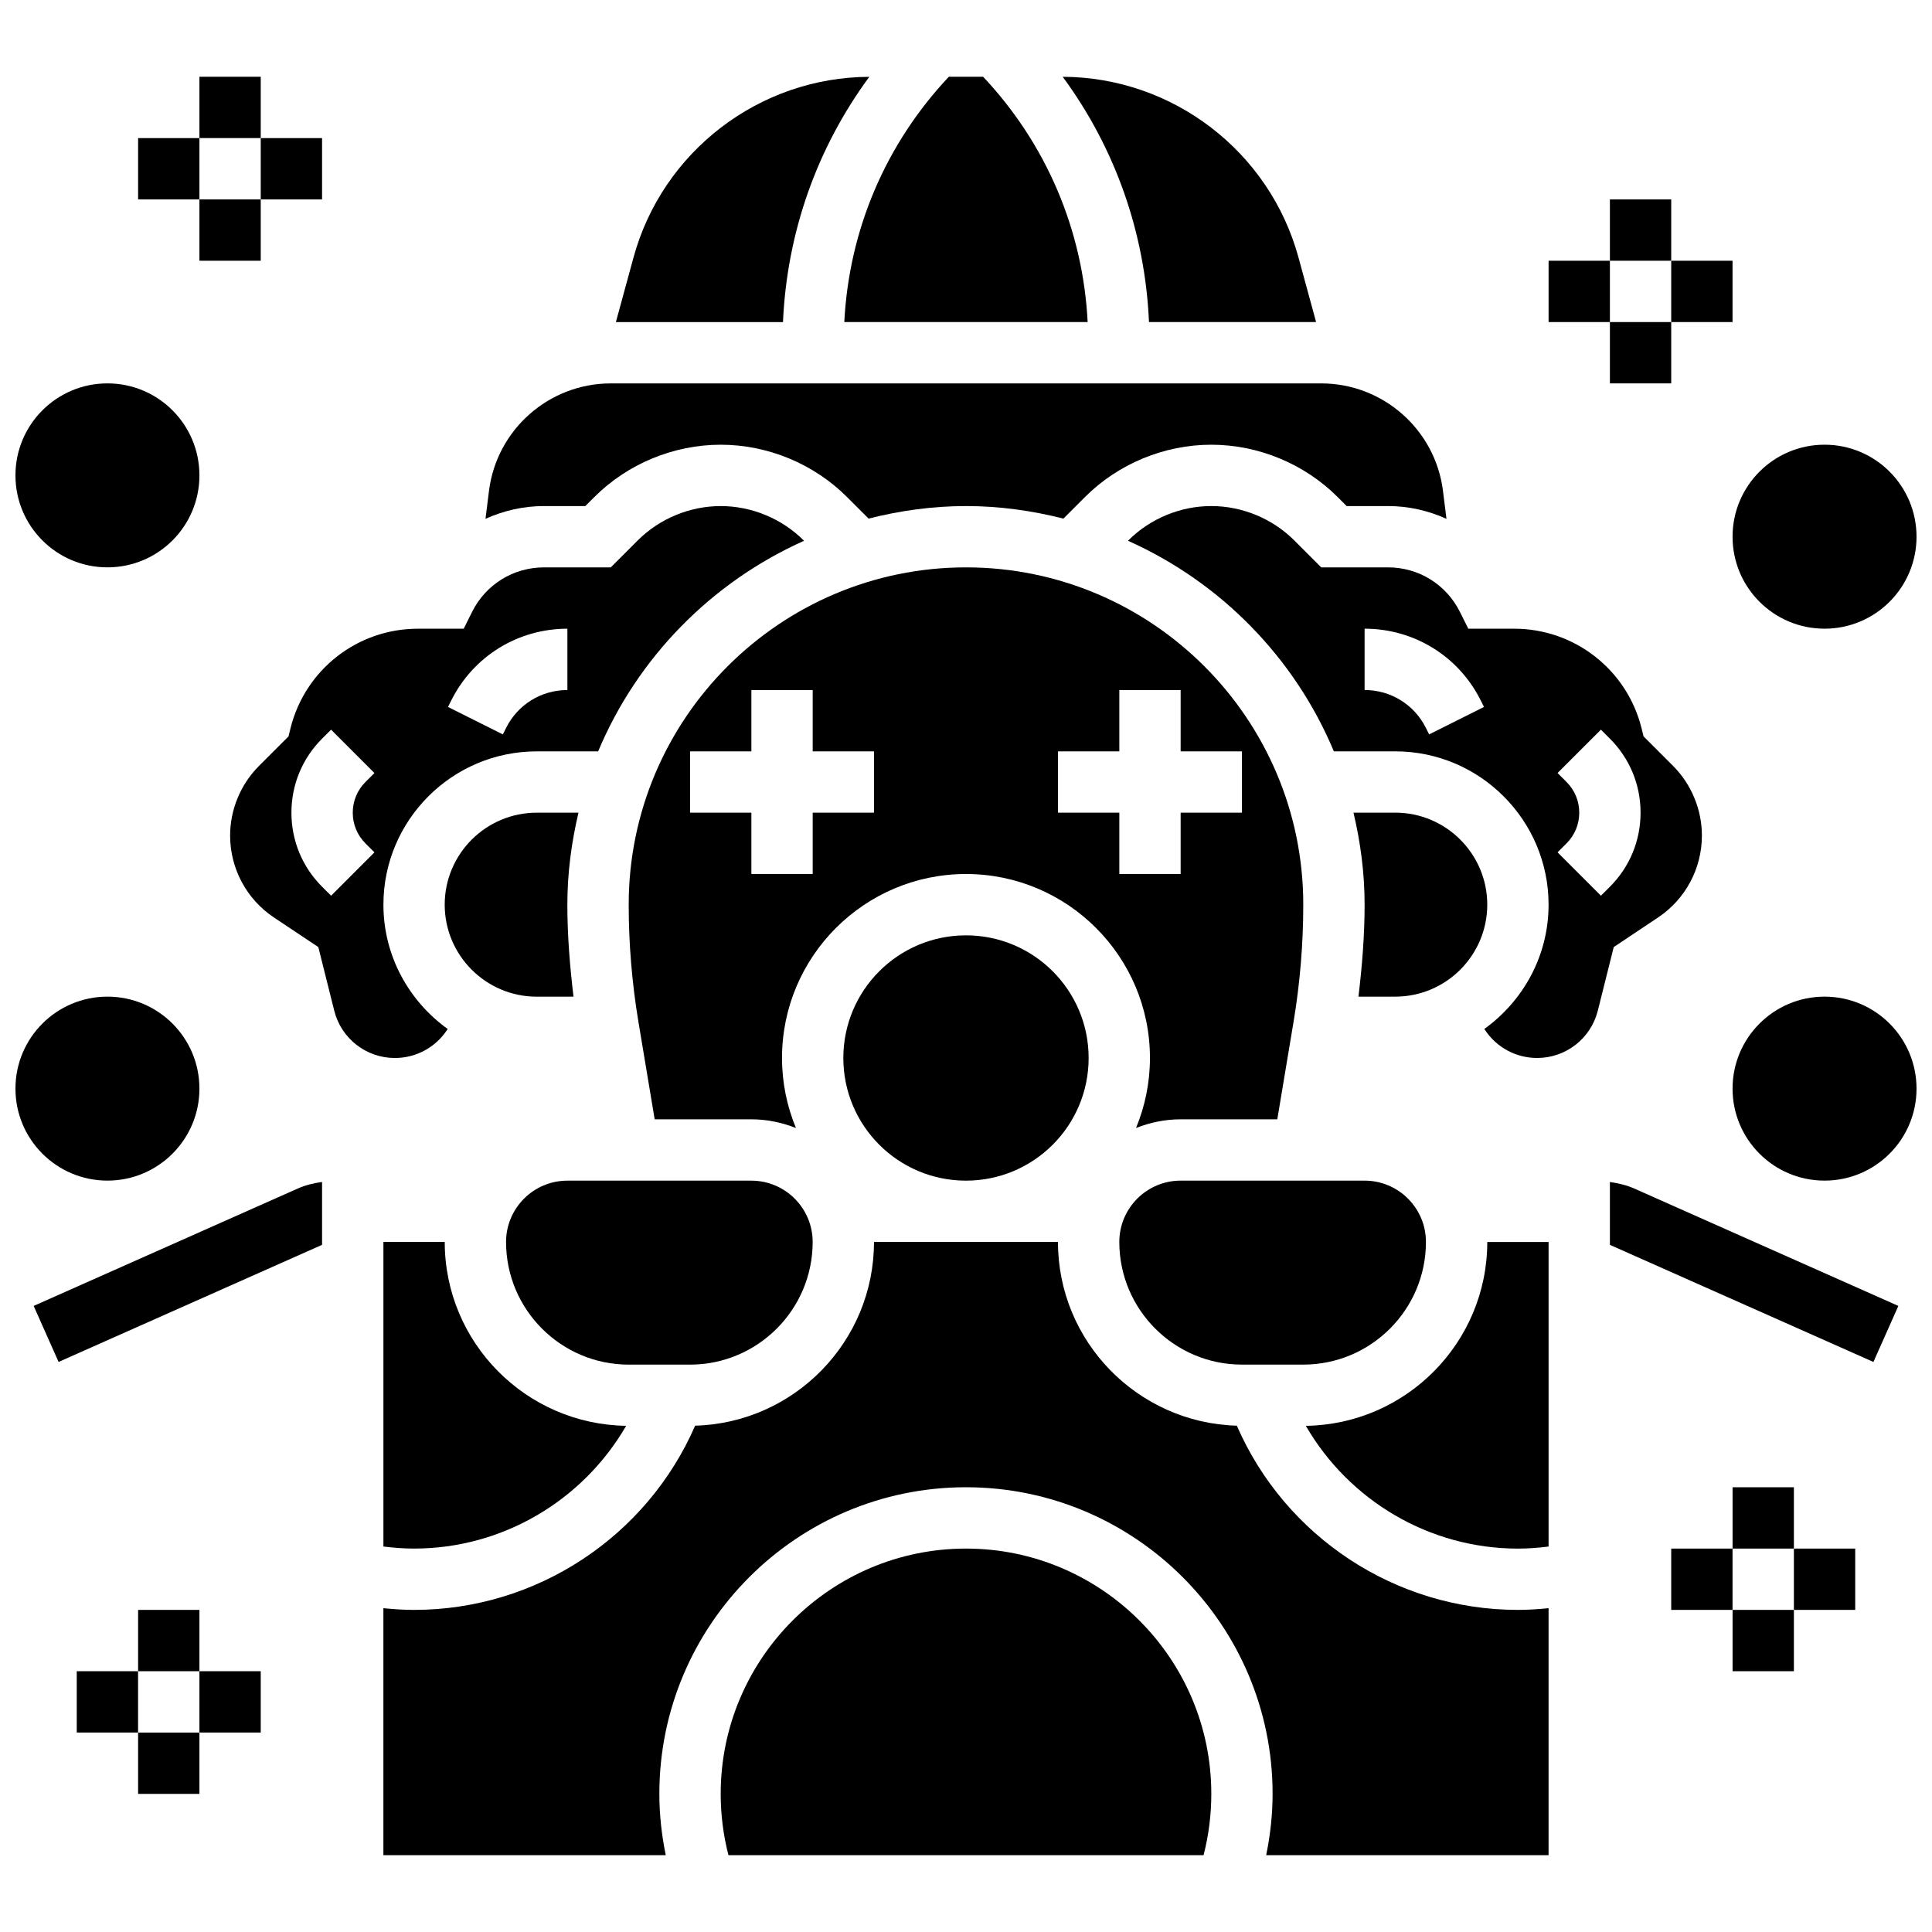 <?xml version="1.0" encoding="UTF-8"?>
<!-- Uploaded to: SVG Repo, www.svgrepo.com, Generator: SVG Repo Mixer Tools -->
<svg width="800px" height="800px" version="1.1" viewBox="144 144 512 512" xmlns="http://www.w3.org/2000/svg">
 <defs>
  <clipPath id="d">
   <path d="m603 261h48.902v50h-48.902z"/>
  </clipPath>
  <clipPath id="c">
   <path d="m148.09 245h48.906v50h-48.906z"/>
  </clipPath>
  <clipPath id="b">
   <path d="m148.09 408h48.906v49h-48.906z"/>
  </clipPath>
  <clipPath id="a">
   <path d="m603 408h48.902v49h-48.902z"/>
  </clipPath>
 </defs>
 <path d="m152.92 490.08 6.606 14.848 69.824-31.035v-16.66c-2.211 0.316-4.387 0.82-6.453 1.746z"/>
 <path d="m570.64 457.24v16.66l69.836 31.031 6.606-14.848-69.98-31.105c-2.074-0.91-4.25-1.422-6.461-1.738z"/>
 <path d="m513.76 408.12c13.441 0 24.379-10.938 24.379-24.379s-10.938-24.379-24.379-24.379h-11.074c1.859 7.844 2.949 15.977 2.949 24.379 0 8.125-0.656 16.277-1.633 24.379z"/>
 <path d="m299.12 278.11 2.383-2.383c8.816-8.816 21.023-13.871 33.488-13.871 12.465 0 24.672 5.055 33.488 13.871l5.703 5.703c8.277-2.086 16.895-3.32 25.816-3.32s17.535 1.234 25.816 3.324l5.703-5.703c8.816-8.82 21.02-13.875 33.488-13.875 12.465 0 24.672 5.055 33.488 13.871l2.379 2.383h10.969c5.477 0 10.719 1.227 15.488 3.387l-0.926-7.418c-2.031-16.234-15.902-28.473-32.262-28.473h-188.29c-16.359 0-30.23 12.238-32.262 28.473l-0.926 7.41c4.777-2.152 10.012-3.379 15.488-3.379z"/>
 <path d="m374.37 164.36c-29.141 0.098-54.816 19.762-62.488 47.895l-4.668 17.102h44.285c1.043-23.711 8.973-46.121 22.871-64.996z"/>
 <path d="m432.24 229.35c-1.242-24.395-10.93-47.172-27.703-65.008h-9.086c-16.781 17.836-26.457 40.613-27.703 65.008z"/>
 <path d="m400 294.36c-49.285 0-89.387 40.102-89.387 89.387 0 10.328 0.863 20.738 2.559 30.945l4.324 25.938h25.621c4.176 0 8.141 0.863 11.816 2.301-2.367-5.723-3.691-11.988-3.691-18.555 0-26.891 21.867-48.754 48.754-48.754 26.891 0 48.754 21.867 48.754 48.754 0 6.566-1.324 12.832-3.688 18.551 3.676-1.438 7.641-2.297 11.816-2.297h25.621l4.324-25.938c1.699-10.207 2.559-20.617 2.559-30.945 0-49.285-40.102-89.387-89.383-89.387zm-24.379 65.008h-16.25v16.25h-16.25v-16.25h-16.25v-16.25h16.25v-16.25h16.25v16.25h16.25zm97.512 0h-16.25v16.25h-16.25v-16.25h-16.25v-16.25h16.25v-16.25h16.25v16.25h16.25z"/>
 <path d="m432.5 424.38c0 17.953-14.555 32.504-32.504 32.504-17.953 0-32.504-14.551-32.504-32.504 0-17.949 14.551-32.504 32.504-32.504 17.949 0 32.504 14.555 32.504 32.504"/>
 <path d="m492.78 229.35-4.664-17.105c-7.672-28.133-33.348-47.789-62.488-47.895 13.895 18.879 21.824 41.289 22.867 65z"/>
 <path d="m245.61 473.13v80.715c2.691 0.332 5.402 0.543 8.125 0.543 23.461 0 44.742-12.734 56.207-32.535-26.57-0.367-48.082-22.062-48.082-48.723z"/>
 <path d="m286.23 359.37c-13.441 0-24.379 10.938-24.379 24.379s10.938 24.379 24.379 24.379h9.758c-0.973-8.102-1.633-16.254-1.633-24.379 0-8.402 1.09-16.535 2.949-24.379z"/>
 <path d="m326.86 505.64c17.926 0 32.504-14.578 32.504-32.504 0-8.965-7.289-16.25-16.25-16.25h-48.754c-8.965 0-16.25 7.289-16.25 16.25 0 17.926 14.578 32.504 32.504 32.504z"/>
 <path d="m440.63 473.13c0 17.926 14.578 32.504 32.504 32.504h16.25c17.926 0 32.504-14.578 32.504-32.504 0-8.965-7.289-16.25-16.25-16.25h-48.754c-8.965-0.004-16.254 7.285-16.254 16.25z"/>
 <path d="m471.77 521.82c-26.254-0.734-47.398-22.266-47.398-48.691h-48.754c0 26.426-21.145 47.961-47.398 48.691-12.809 29.414-42.035 48.82-74.492 48.82-2.723 0-5.43-0.188-8.125-0.453v65.461h74.832c-1.09-5.324-1.699-10.75-1.699-16.254 0-44.805 36.453-81.258 81.258-81.258 44.805 0 81.258 36.453 81.258 81.258 0 5.5-0.609 10.93-1.699 16.25l74.836 0.004v-65.461c-2.695 0.266-5.402 0.453-8.125 0.453-32.453 0-61.684-19.406-74.492-48.82z"/>
 <path d="m262.43 417 0.211-0.309c-10.27-7.383-17.031-19.355-17.031-32.941 0-22.402 18.227-40.629 40.629-40.629h16.277c10.395-24.84 30.035-44.84 54.566-55.809l-0.09-0.09c-5.793-5.785-13.805-9.109-21.996-9.109-8.191 0-16.203 3.324-21.996 9.109l-7.144 7.141h-17.699c-8.109 0-15.406 4.512-19.031 11.758l-2.242 4.496h-12.148c-15.992 0-29.871 10.832-33.746 26.352l-0.535 2.188-7.816 7.816c-4.871 4.859-7.656 11.578-7.656 18.453 0 8.75 4.348 16.871 11.629 21.73l11.742 7.824 4.219 16.844c1.84 7.394 8.457 12.555 16.07 12.555 5.559 0 10.711-2.754 13.789-7.379zm1.145-87.352c5.867-11.742 17.668-19.031 30.789-19.031v16.25c-6.93 0-13.156 3.852-16.25 10.043l-0.852 1.715-14.539-7.273zm-22.727 37.852 2.383 2.383-11.488 11.488-2.387-2.383c-5.238-5.234-8.125-12.195-8.125-19.617 0-7.418 2.883-14.383 8.125-19.625l2.383-2.371 11.488 11.488-2.379 2.383c-2.18 2.172-3.363 5.055-3.363 8.125 0 3.074 1.184 5.957 3.363 8.129z"/>
 <path d="m400 554.39c-35.844 0-65.008 29.164-65.008 65.008 0 5.527 0.691 10.969 2.055 16.25h125.91c1.359-5.277 2.051-10.723 2.051-16.25 0-35.844-29.164-65.008-65.008-65.008z"/>
 <path d="m490.06 521.86c11.465 19.805 32.746 32.535 56.207 32.535 2.723 0 5.438-0.211 8.125-0.543v-80.715h-16.25c0 26.66-21.512 48.355-48.082 48.723z"/>
 <path d="m583.39 387.15c7.281-4.859 11.629-12.977 11.629-21.73 0-6.875-2.789-13.594-7.648-18.461l-7.816-7.816-0.535-2.188c-3.887-15.512-17.766-26.344-33.758-26.344h-12.148l-2.242-4.492c-3.633-7.25-10.922-11.762-19.031-11.762h-17.699l-7.144-7.144c-5.789-5.781-13.805-9.105-21.992-9.105-8.191 0-16.203 3.324-21.996 9.109l-0.09 0.09c24.539 10.961 44.18 30.961 54.566 55.809h16.273c22.402 0 40.629 18.227 40.629 40.629 0 13.586-6.762 25.555-17.031 32.941l0.211 0.309c3.082 4.625 8.23 7.379 13.789 7.379 7.621 0 14.23-5.16 16.082-12.547l4.219-16.844zm-60.652-48.527-0.855-1.715c-3.094-6.195-9.32-10.047-16.25-10.047v-16.25c13.125 0 24.922 7.289 30.789 19.031l0.852 1.707zm45.52 42.742-11.488-11.488 2.379-2.383c2.18-2.172 3.367-5.055 3.367-8.129 0-3.07-1.188-5.957-3.363-8.125l-2.383-2.383 11.488-11.488 2.383 2.383c5.242 5.234 8.125 12.195 8.125 19.617 0 7.418-2.883 14.383-8.125 19.625z"/>
 <path d="m603.15 538.14h16.25v16.25h-16.25z"/>
 <path d="m586.89 554.39h16.25v16.25h-16.25z"/>
 <path d="m603.15 570.64h16.25v16.25h-16.25z"/>
 <path d="m619.4 554.39h16.25v16.25h-16.25z"/>
 <path d="m180.6 570.64h16.25v16.25h-16.25z"/>
 <path d="m164.34 586.89h16.25v16.25h-16.25z"/>
 <path d="m180.6 603.15h16.25v16.25h-16.25z"/>
 <path d="m196.85 586.89h16.25v16.25h-16.25z"/>
 <path d="m196.85 164.34h16.25v16.25h-16.25z"/>
 <path d="m180.6 180.6h16.25v16.25h-16.25z"/>
 <path d="m196.85 196.85h16.25v16.25h-16.25z"/>
 <path d="m213.1 180.6h16.25v16.25h-16.25z"/>
 <path d="m570.64 196.85h16.25v16.25h-16.25z"/>
 <path d="m554.39 213.1h16.25v16.25h-16.25z"/>
 <path d="m570.64 229.35h16.25v16.25h-16.25z"/>
 <path d="m586.89 213.1h16.25v16.25h-16.25z"/>
 <g clip-path="url(#d)">
  <path d="m651.9 286.23c0 13.465-10.914 24.379-24.375 24.379-13.465 0-24.379-10.914-24.379-24.379 0-13.461 10.914-24.379 24.379-24.379 13.461 0 24.375 10.918 24.375 24.379"/>
 </g>
 <g clip-path="url(#c)">
  <path d="m196.85 269.98c0 13.461-10.914 24.375-24.375 24.375-13.465 0-24.379-10.914-24.379-24.375 0-13.465 10.914-24.379 24.379-24.379 13.461 0 24.375 10.914 24.375 24.379"/>
 </g>
 <g clip-path="url(#b)">
  <path d="m196.85 432.5c0 13.461-10.914 24.375-24.375 24.375-13.465 0-24.379-10.914-24.379-24.375 0-13.465 10.914-24.379 24.379-24.379 13.461 0 24.375 10.914 24.375 24.379"/>
 </g>
 <g clip-path="url(#a)">
  <path d="m651.9 432.5c0 13.461-10.914 24.375-24.375 24.375-13.465 0-24.379-10.914-24.379-24.375 0-13.465 10.914-24.379 24.379-24.379 13.461 0 24.375 10.914 24.375 24.379"/>
 </g>
</svg>